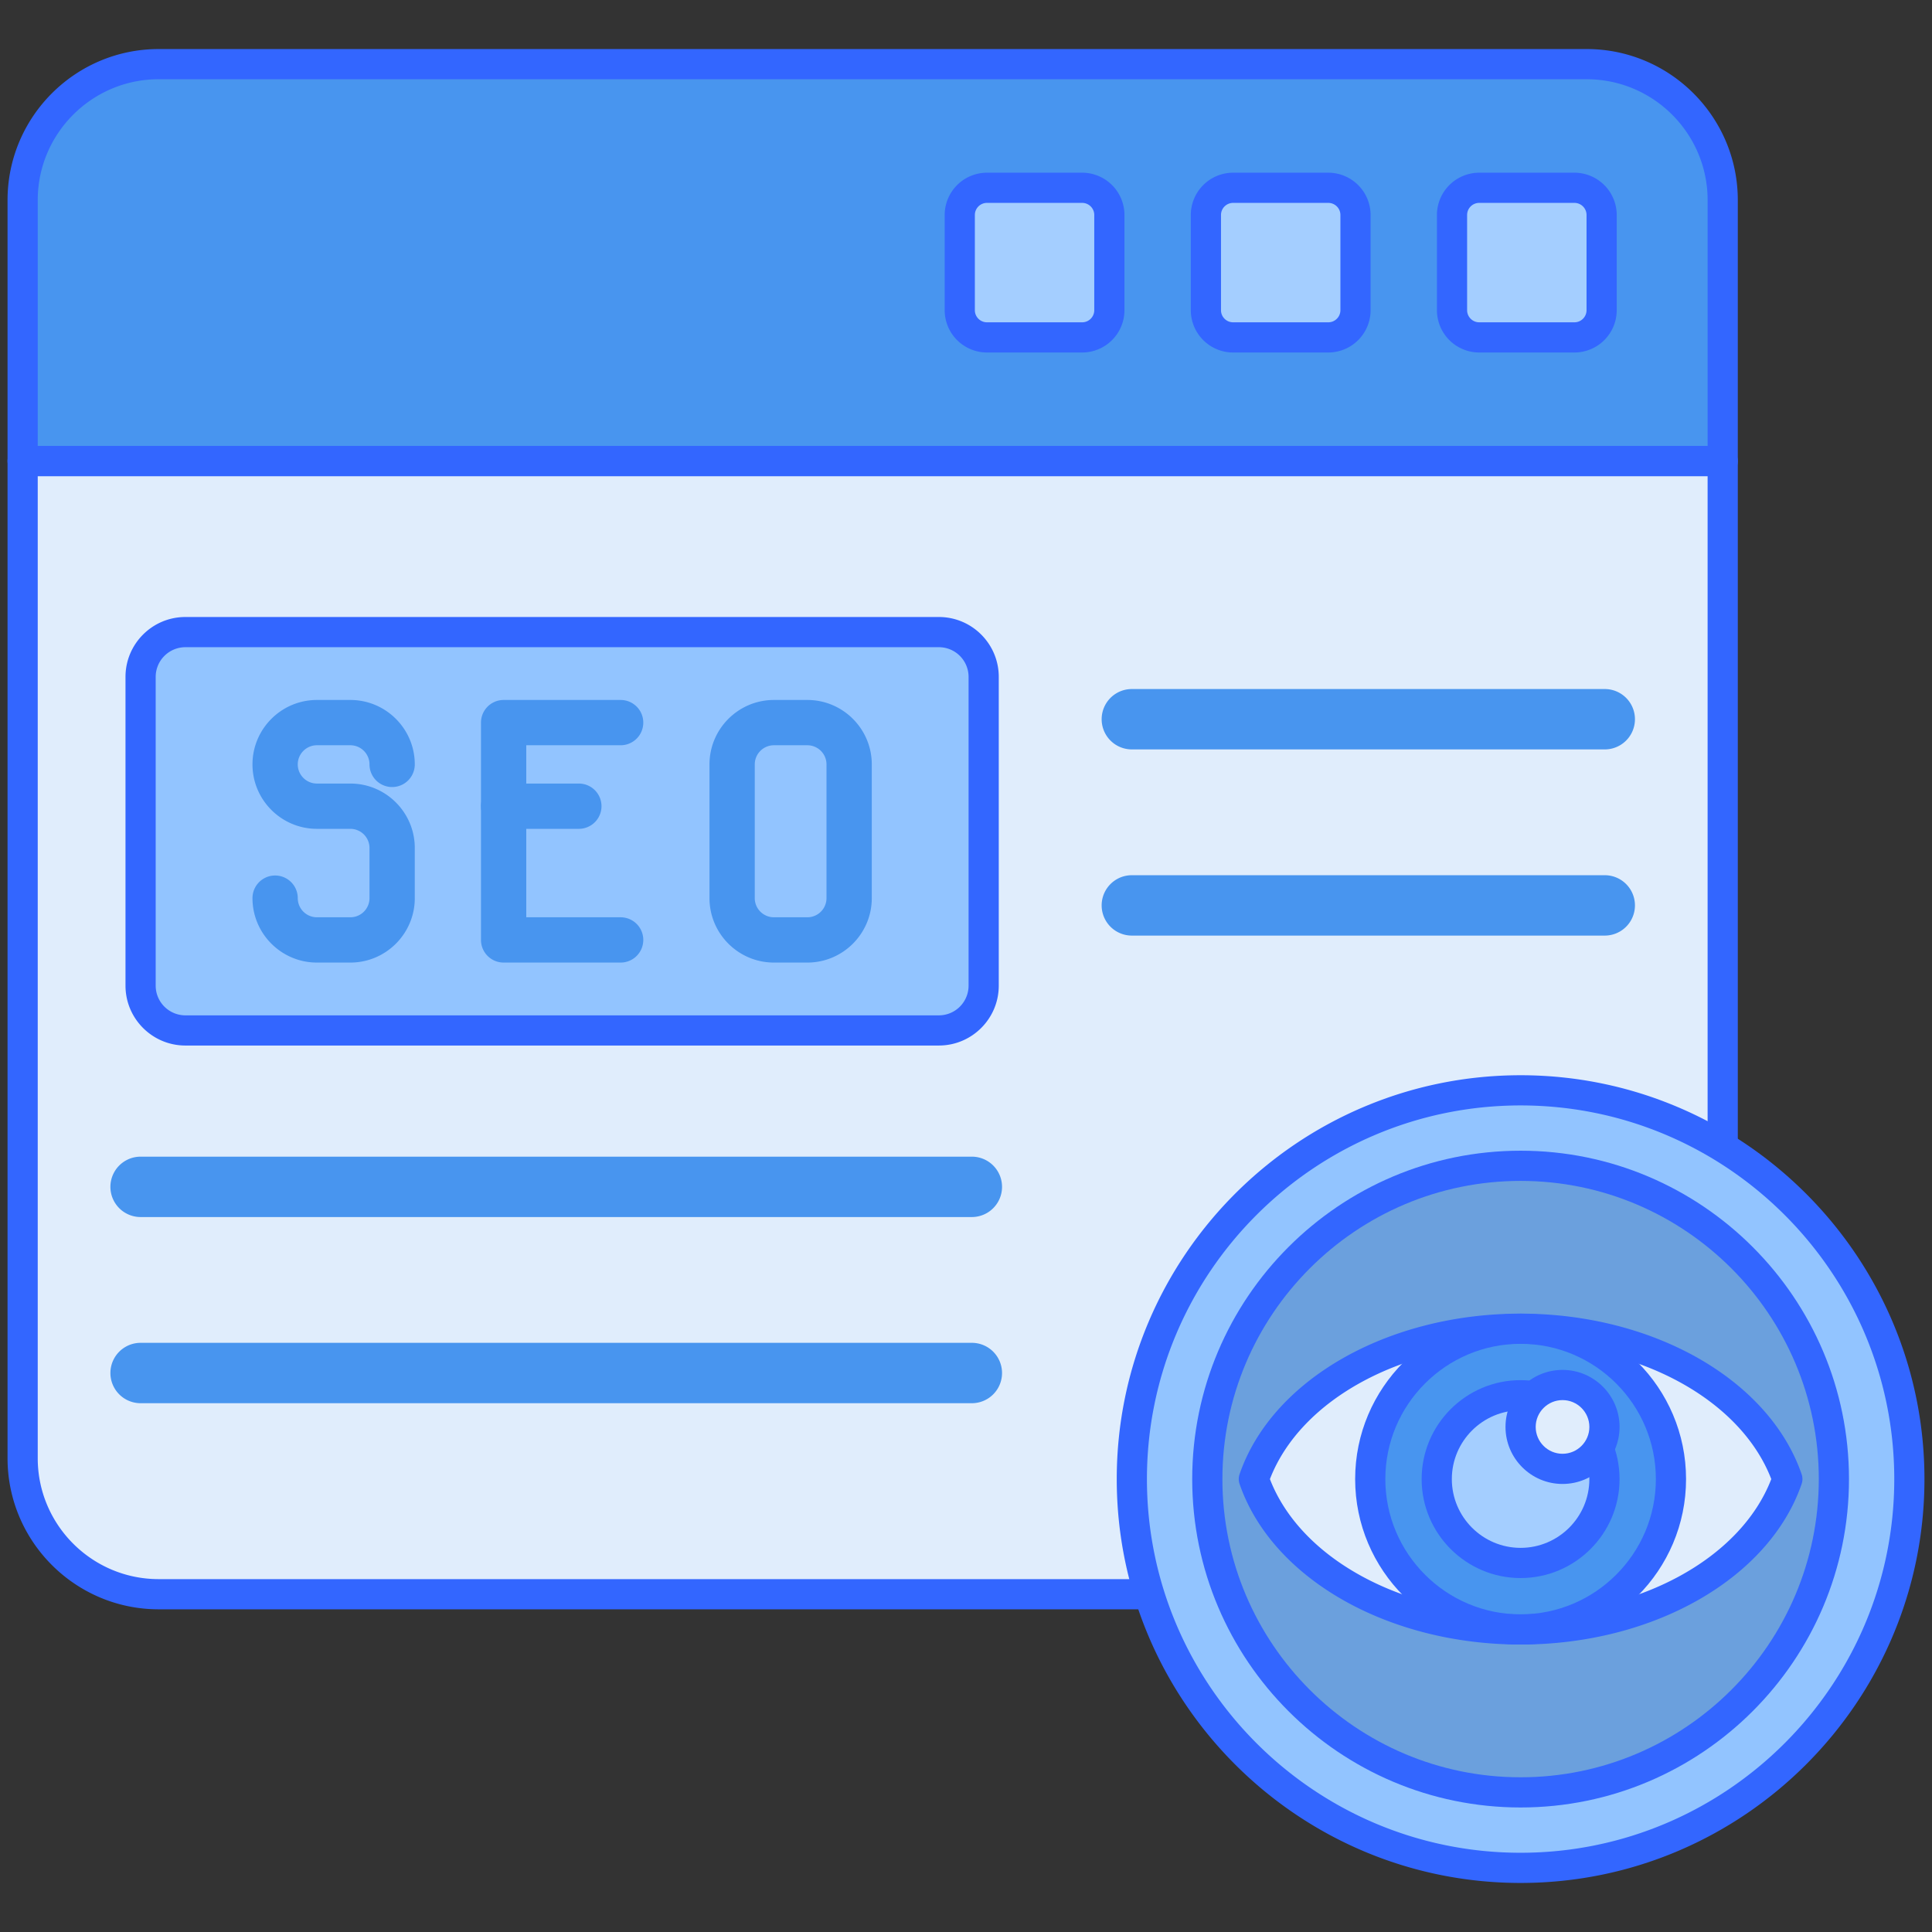 <svg xmlns="http://www.w3.org/2000/svg" viewBox="0 0 256 256" id="OnPageSeo"><rect x="0" y="0" width="256" height="256" fill="#333333" stroke="none"/><path fill="#e0edfc" d="M210.247 211.242H21.022C11.069 211.242 3 203.174 3 193.221V61.091h225.269v132.13c0 9.953-8.069 18.021-18.022 18.021z" class="colore0ebfc svgShape"></path><path fill="#4895ef" d="M228.269 61.091H3V26.522C3 16.569 11.069 8.5 21.022 8.5h189.226c9.953 0 18.022 8.069 18.022 18.022v34.569z" class="color4671c6 svgShape"></path><path fill="#a4ceff" d="M176.007 44.708h-12.615a3.604 3.604 0 0 1-3.604-3.604V28.488a3.604 3.604 0 0 1 3.604-3.604h12.615a3.604 3.604 0 0 1 3.604 3.604v12.615a3.605 3.605 0 0 1-3.604 3.605zm32.613 0h-12.615a3.604 3.604 0 0 1-3.604-3.604V28.488a3.604 3.604 0 0 1 3.604-3.604h12.615a3.604 3.604 0 0 1 3.604 3.604v12.615a3.604 3.604 0 0 1-3.604 3.605zm-65.227 0h-12.615a3.604 3.604 0 0 1-3.604-3.604V28.488a3.604 3.604 0 0 1 3.604-3.604h12.615a3.604 3.604 0 0 1 3.604 3.604v12.615a3.604 3.604 0 0 1-3.604 3.605z" class="colora4c9ff svgShape"></path><path fill="#3366ff" d="M210.247 213.242H21.021C9.981 213.242 1 204.261 1 193.221V61.092a2 2 0 0 1 2-2h225.269a2 2 0 0 1 2 2v132.129c0 11.04-8.982 20.021-20.022 20.021zM5 63.092v130.129c0 8.834 7.187 16.021 16.021 16.021h189.226c8.834 0 16.021-7.188 16.021-16.021V63.092H5z" class="color3762cc svgShape"></path><path fill="#3366ff" d="M228.269 63.092H3a2 2 0 0 1-2-2v-34.57C1 15.481 9.981 6.5 21.021 6.5h189.226c11.04 0 20.021 8.981 20.021 20.021v34.57a2 2 0 0 1-1.999 2.001zM5 59.092h221.269v-32.57c0-8.834-7.188-16.021-16.021-16.021H21.021C12.187 10.5 5 17.688 5 26.521v32.571z" class="color3762cc svgShape"></path><path fill="#3366ff" d="M176.007 46.708h-12.615a5.611 5.611 0 0 1-5.604-5.604V28.488a5.611 5.611 0 0 1 5.604-5.604h12.615a5.611 5.611 0 0 1 5.604 5.604v12.615a5.611 5.611 0 0 1-5.604 5.605zm-12.615-19.824c-.885 0-1.604.72-1.604 1.604v12.615c0 .885.72 1.604 1.604 1.604h12.615c.885 0 1.604-.72 1.604-1.604V28.488c0-.885-.72-1.604-1.604-1.604h-12.615zm45.228 19.824h-12.615a5.611 5.611 0 0 1-5.604-5.604V28.488a5.611 5.611 0 0 1 5.604-5.604h12.615a5.611 5.611 0 0 1 5.604 5.604v12.615a5.61 5.61 0 0 1-5.604 5.605zm-12.615-19.824c-.885 0-1.604.72-1.604 1.604v12.615c0 .885.72 1.604 1.604 1.604h12.615c.885 0 1.604-.72 1.604-1.604V28.488c0-.885-.72-1.604-1.604-1.604h-12.615zm-52.612 19.824h-12.614a5.611 5.611 0 0 1-5.604-5.604V28.488a5.611 5.611 0 0 1 5.604-5.604h12.614a5.611 5.611 0 0 1 5.604 5.604v12.615a5.612 5.612 0 0 1-5.604 5.605zm-12.615-19.824c-.885 0-1.604.72-1.604 1.604v12.615c0 .885.72 1.604 1.604 1.604h12.614c.885 0 1.604-.72 1.604-1.604V28.488c0-.885-.72-1.604-1.604-1.604h-12.614z" class="color3762cc svgShape"></path><path fill="#4895ef" d="M128.775 161.264H18.63a4 4 0 0 1 0-8h110.145a4 4 0 0 1 0 8zm0 24.668H18.63a4 4 0 0 1 0-8h110.145a4 4 0 0 1 0 8zm83.864-86.631h-62.664a4 4 0 0 1 0-8h62.664a4 4 0 0 1 0 8zM212.639 123.97h-62.664a4 4 0 0 1 0-8h62.664a4 4 0 0 1 0 8z" class="color4671c6 svgShape"></path><path fill="#92c4ff" d="M124.409 136.538H24.563a5.933 5.933 0 0 1-5.933-5.933V89.69a5.933 5.933 0 0 1 5.933-5.933h99.846a5.933 5.933 0 0 1 5.933 5.933v40.916a5.933 5.933 0 0 1-5.933 5.932z" class="colorffea92 svgShape"></path><path fill="#4895ef" d="M82.239 127.545H66.733a3 3 0 0 1-3-3V95.75a3 3 0 0 1 3-3h15.506a3 3 0 1 1 0 6H69.733v22.795h12.506a3 3 0 1 1 0 6z" class="color4671c6 svgShape"></path><path fill="#4895ef" d="M76.701 109.825h-9.968a3 3 0 1 1 0-6h9.968a3 3 0 1 1 0 6zm30.278 17.72h-4.43c-4.708 0-8.538-3.83-8.538-8.537v-17.721c0-4.707 3.83-8.537 8.538-8.537h4.43c4.708 0 8.538 3.83 8.538 8.537v17.721c-.001 4.707-3.831 8.537-8.538 8.537zm-4.431-28.795a2.54 2.54 0 0 0-2.538 2.537v17.721a2.54 2.54 0 0 0 2.538 2.537h4.43a2.54 2.54 0 0 0 2.538-2.537v-17.721a2.54 2.54 0 0 0-2.538-2.537h-4.43zM46.423 127.545h-4.43c-4.708 0-8.538-3.83-8.538-8.537a3 3 0 1 1 6 0 2.54 2.54 0 0 0 2.538 2.537h4.43a2.54 2.54 0 0 0 2.538-2.537v-6.646a2.54 2.54 0 0 0-2.538-2.537h-4.43c-4.708 0-8.538-3.83-8.538-8.538 0-4.707 3.83-8.537 8.538-8.537h4.43c4.708 0 8.538 3.83 8.538 8.537a3 3 0 1 1-6 0 2.54 2.54 0 0 0-2.538-2.537h-4.43c-1.399 0-2.538 1.138-2.538 2.537s1.138 2.538 2.538 2.538h4.43c4.708 0 8.538 3.83 8.538 8.537v6.646c0 4.707-3.83 8.537-8.538 8.537z" class="color4671c6 svgShape"></path><circle cx="201.488" cy="195.987" r="51.513" fill="#92c4ff" class="colorffea92 svgShape"></circle><path fill="#3366ff" d="M124.408 138.538H24.563c-4.375 0-7.934-3.559-7.934-7.933V89.689c0-4.374 3.559-7.933 7.934-7.933h99.845c4.375 0 7.934 3.559 7.934 7.933v40.916c0 4.374-3.559 7.933-7.934 7.933zM24.563 85.757a3.939 3.939 0 0 0-3.934 3.933v40.916a3.939 3.939 0 0 0 3.934 3.933h99.845a3.939 3.939 0 0 0 3.934-3.933V89.689a3.939 3.939 0 0 0-3.934-3.933H24.563zM201.487 249.5c-29.507 0-53.513-24.006-53.513-53.513s24.006-53.513 53.513-53.513S255 166.48 255 195.987 230.994 249.5 201.487 249.5zm0-103.025c-27.302 0-49.513 22.211-49.513 49.513s22.211 49.513 49.513 49.513S251 223.289 251 195.987s-22.211-49.512-49.513-49.512z" class="color3762cc svgShape"></path><circle cx="201.487" cy="195.987" r="41.513" fill="#6ba0dd" class="color6bdddd svgShape"></circle><ellipse cx="201.488" cy="195.987" fill="#e0edfc" rx="35.346" ry="19.923" class="colore0ebfc svgShape"></ellipse><circle cx="201.488" cy="195.987" r="19.923" fill="#4895ef" class="color4671c6 svgShape"></circle><circle cx="201.488" cy="195.987" r="11.112" fill="#a4ceff" class="colora4c9ff svgShape"></circle><path fill="#3366ff" d="M201.487 217.91c-17.602 0-32.914-8.747-37.236-21.271a1.999 1.999 0 0 1 0-1.305c4.322-12.524 19.635-21.271 37.236-21.271 17.603 0 32.915 8.747 37.236 21.271.146.423.146.882 0 1.305-4.321 12.524-19.633 21.271-37.236 21.271zm-33.216-21.923c4.088 10.587 17.612 17.923 33.217 17.923s29.13-7.336 33.217-17.923c-4.087-10.587-17.611-17.924-33.217-17.924-15.605 0-29.13 7.337-33.217 17.924z" class="color3762cc svgShape"></path><path fill="#3366ff" d="M201.487 217.91c-12.088 0-21.923-9.835-21.923-21.923 0-12.089 9.835-21.924 21.923-21.924 12.089 0 21.924 9.835 21.924 21.924 0 12.088-9.835 21.923-21.924 21.923zm0-39.847c-9.883 0-17.923 8.041-17.923 17.924s8.04 17.923 17.923 17.923 17.924-8.04 17.924-17.923-8.041-17.924-17.924-17.924z" class="color3762cc svgShape"></path><path fill="#3366ff" d="M201.487 209.1c-7.23 0-13.112-5.882-13.112-13.112s5.882-13.112 13.112-13.112 13.112 5.882 13.112 13.112-5.881 13.112-13.112 13.112zm0-22.225c-5.024 0-9.112 4.088-9.112 9.112s4.088 9.112 9.112 9.112 9.112-4.088 9.112-9.112-4.087-9.112-9.112-9.112z" class="color3762cc svgShape"></path><circle cx="207.044" cy="189.075" r="5.556" fill="#e0edfc" class="colore0ebfc svgShape"></circle><path fill="#3366ff" d="M207.044 196.632c-4.167 0-7.557-3.39-7.557-7.557 0-4.166 3.39-7.556 7.557-7.556 4.166 0 7.556 3.39 7.556 7.556 0 4.167-3.39 7.557-7.556 7.557zm0-11.112c-1.961 0-3.557 1.595-3.557 3.556s1.596 3.557 3.557 3.557 3.556-1.596 3.556-3.557-1.595-3.556-3.556-3.556z" class="color3762cc svgShape"></path><path fill="#3366ff" d="M201.487 239.5c-23.993 0-43.513-19.52-43.513-43.513s19.52-43.513 43.513-43.513S245 171.994 245 195.987 225.48 239.5 201.487 239.5zm0-83.025c-21.787 0-39.513 17.726-39.513 39.513S179.7 235.5 201.487 235.5 241 217.774 241 195.987s-17.726-39.512-39.513-39.512z" class="color3762cc svgShape"></path></svg>